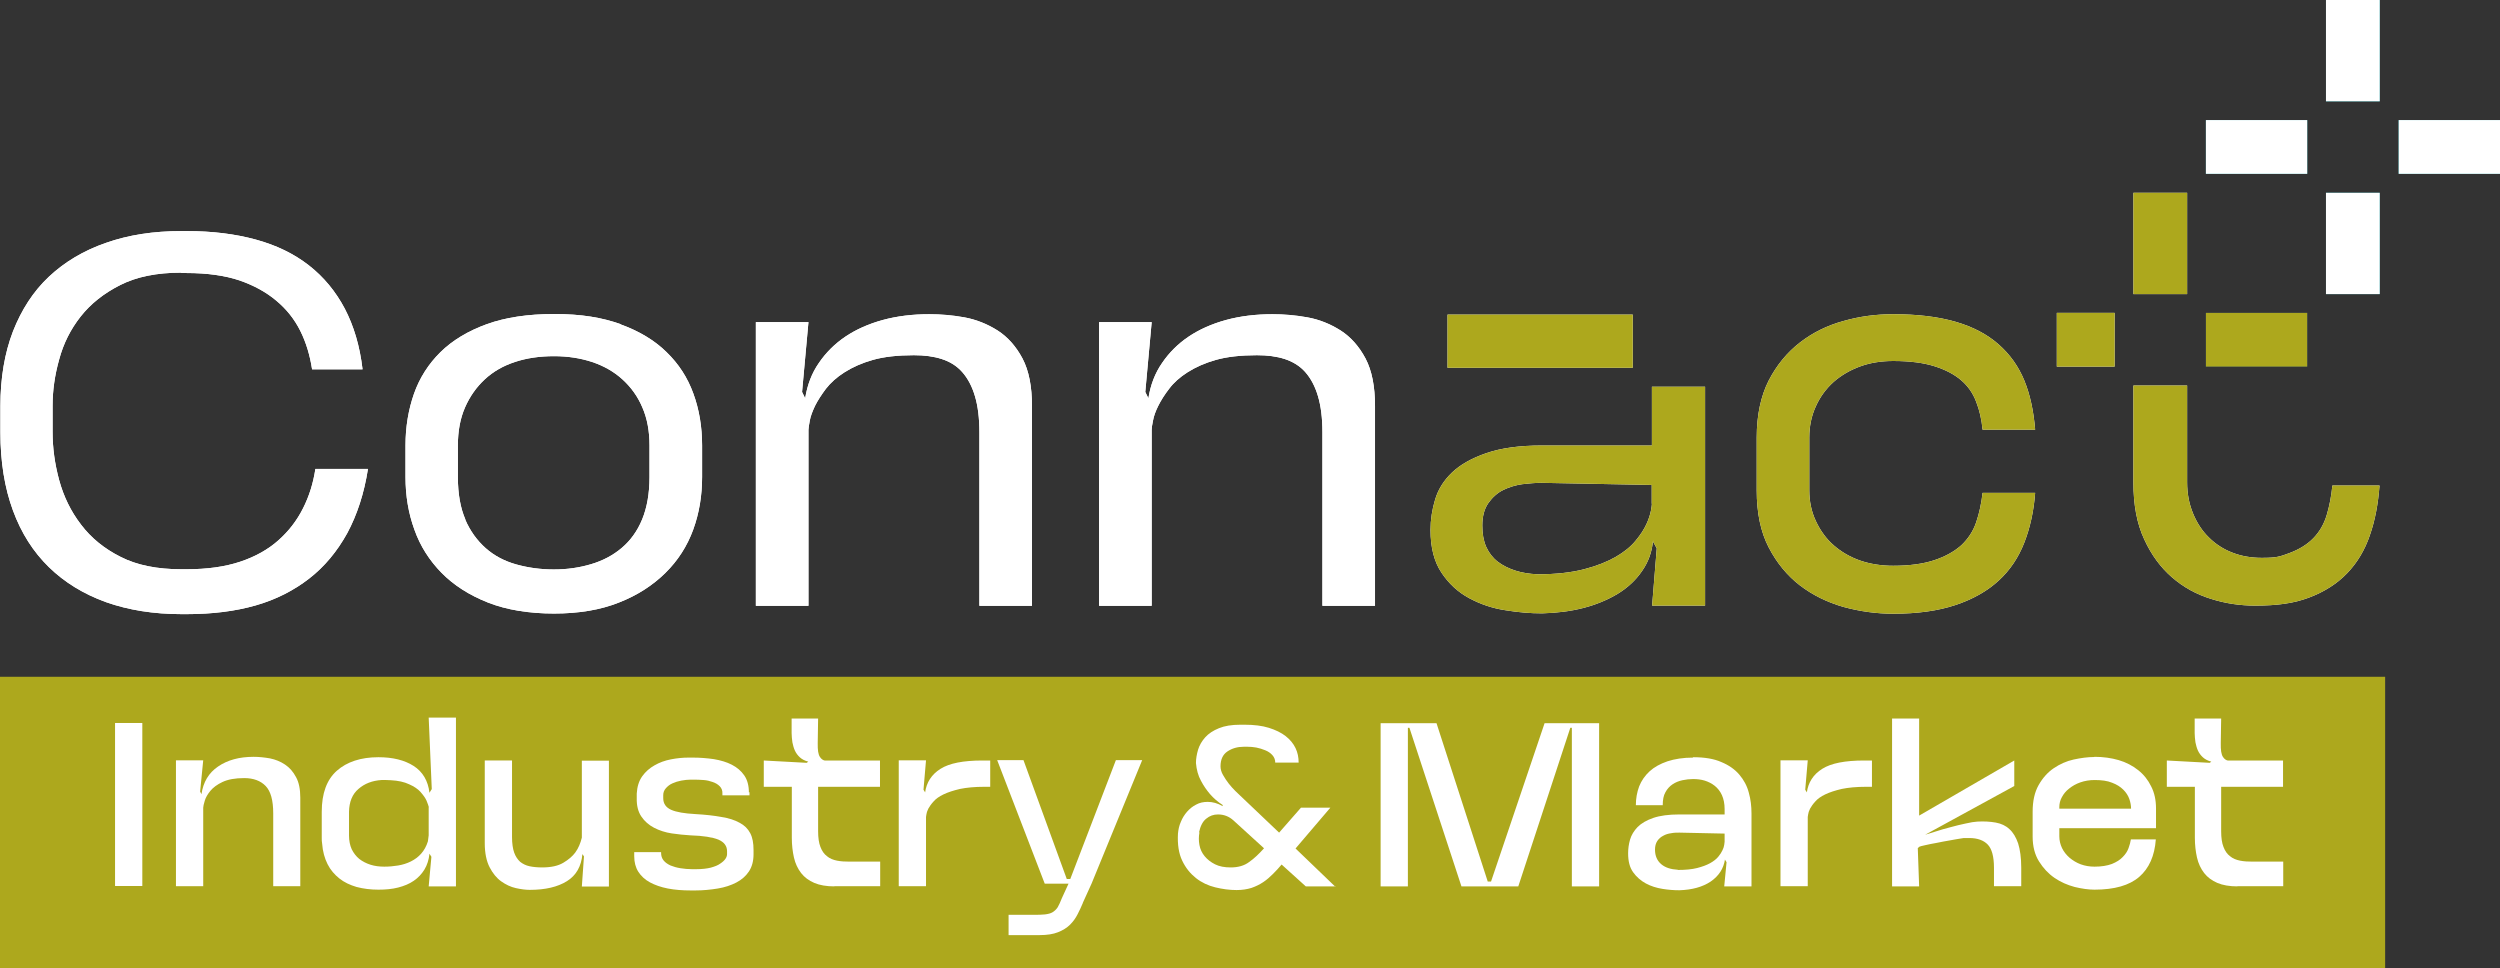 <?xml version="1.0" encoding="UTF-8"?>
<svg id="Livello_2" data-name="Livello 2" xmlns="http://www.w3.org/2000/svg" viewBox="0 0 129.29 50.08">
  <rect x="0" y="0" width="129.29" height="50.08" fill="#333333" stroke="none"/>
  <defs>
    <style>
      .cls-1 {
        fill: #fff;
      }

      .cls-2 {
        fill: #04abb6;
      }

      .cls-3 {
        fill: #ffffff;
      }

      .cls-4 {
        fill: #214d7e;
      }

      .cls-5 {
        fill: #ada81d;
      }
    </style>
  </defs>
  <g id="INDUSTRY">
    <g>
      <rect class="cls-5" x="0" y="35" width="123.35" height="15.07"/>
      <g>
        <path class="cls-3" d="M7.36,45.82h-1.41v-8.43h1.41v8.43Z"/>
        <path class="cls-3" d="M13.12,39.14c.27,0,.55.03.84.08.29.06.54.16.78.32s.42.37.57.65c.15.27.22.63.22,1.06v4.58h-1.4v-3.77c0-.67-.13-1.14-.39-1.41-.26-.27-.63-.41-1.11-.41s-.84.07-1.12.2c-.28.13-.49.29-.63.46s-.24.34-.29.51c-.05.17-.08.29-.08.36v4.06h-1.41v-6.51h1.41l-.16,1.62.07.13c.09-.62.37-1.1.86-1.43.48-.33,1.09-.5,1.83-.5Z"/>
        <path class="cls-3" d="M22.33,40.82l-.16-3.71h1.41v8.73h-1.41l.14-1.53-.1-.16c-.03.31-.12.59-.26.82-.14.23-.33.43-.55.58-.23.16-.5.27-.81.35s-.65.11-1.02.11c-.41,0-.79-.05-1.13-.14-.34-.1-.64-.24-.89-.44-.25-.2-.46-.44-.61-.74-.15-.3-.25-.65-.28-1.06-.02-.1-.02-.19-.02-.29v-1.36c0-.95.26-1.66.78-2.12s1.24-.7,2.15-.7c.74,0,1.35.15,1.82.45.47.3.75.77.82,1.39l.11-.18ZM22.18,41.75c-.02-.08-.06-.19-.12-.34-.06-.14-.17-.29-.31-.45s-.34-.29-.59-.4c-.25-.12-.57-.19-.95-.21-.08,0-.16-.01-.24-.01h-.24c-.47.03-.87.18-1.19.46-.32.27-.48.67-.49,1.18v1.23c0,.27.05.51.14.71.1.2.23.37.39.5.17.13.36.23.58.3.22.07.46.1.71.1s.48-.02.72-.06c.24-.04.46-.11.66-.21.2-.1.38-.23.53-.4.15-.17.27-.38.35-.64.02-.14.03-.24.04-.31v-1.46Z"/>
        <path class="cls-3" d="M27.4,46.02c-.21,0-.45-.03-.72-.09-.27-.06-.52-.18-.76-.35-.24-.17-.44-.42-.6-.73-.16-.31-.25-.73-.25-1.24v-4.28h1.41v3.96c0,.33.04.6.11.8s.18.36.31.48c.14.11.3.19.49.23.19.04.41.06.65.06.46,0,.82-.08,1.09-.24.27-.16.48-.34.62-.53.16-.22.27-.48.34-.77v-3.98h1.4v6.51h-1.4l.11-1.56-.08-.12c-.06.64-.32,1.1-.8,1.4-.48.3-1.12.45-1.92.45Z"/>
        <path class="cls-3" d="M38.76,40.96v.17h-1.4v-.08c.01-.16-.04-.29-.14-.39-.1-.1-.22-.17-.37-.22-.14-.05-.3-.09-.46-.1s-.32-.02-.45-.02h-.23c-.15,0-.31.02-.48.05-.16.03-.32.08-.45.14-.14.06-.25.15-.34.25-.09.1-.14.22-.14.36v.16c0,.28.14.48.41.6.27.12.69.19,1.24.22.53.03.98.08,1.36.15.38.06.69.16.94.3.25.13.43.31.55.54.12.23.17.51.17.87v.22c0,.35-.08.65-.24.89-.16.24-.38.43-.65.57-.27.14-.59.25-.96.31-.37.06-.75.1-1.16.1h-.23c-.43,0-.83-.03-1.19-.1-.36-.07-.67-.18-.93-.32-.26-.14-.46-.33-.6-.55s-.21-.49-.21-.8v-.21h1.39v.04c0,.15.04.28.13.39s.21.19.36.26c.15.06.32.11.51.14.19.03.39.05.59.05h.23c.3,0,.55-.03.75-.08.21-.06.37-.12.49-.21.12-.08.21-.16.27-.25.06-.09.08-.17.08-.24v-.15c0-.27-.15-.47-.45-.6-.3-.12-.78-.2-1.45-.22-.31-.02-.63-.05-.96-.1-.33-.05-.64-.15-.91-.29-.27-.14-.5-.34-.66-.58-.17-.25-.25-.57-.24-.96v-.23c.02-.35.11-.65.28-.89.17-.24.39-.43.64-.57.26-.15.54-.25.85-.31.31-.06.61-.09.9-.09h.24c.37,0,.73.03,1.08.08.35.06.66.15.93.29.27.14.48.32.64.55.16.23.24.53.24.89Z"/>
        <path class="cls-3" d="M43.15,45.84c-.41,0-.76-.06-1.04-.18s-.51-.29-.68-.51-.3-.49-.37-.8-.11-.65-.11-1.02v-2.64h-1.45v-1.36l2.22.12.08-.06c-.18-.05-.32-.12-.43-.22-.11-.1-.2-.22-.26-.35-.06-.13-.1-.28-.13-.43-.02-.16-.04-.32-.04-.48v-.75h1.37l-.02,1.27c0,.18,0,.32.02.44.02.12.05.21.09.27s.08.11.13.14c.05.03.09.05.12.05h2.86v1.36h-3.2v2.3c0,.34.04.61.12.81.08.21.19.37.34.48.14.12.32.19.52.23.2.04.42.05.66.05h1.57v1.27h-2.38Z"/>
        <path class="cls-3" d="M47.84,41c.07-.54.34-.95.8-1.24s1.18-.43,2.17-.43h.4v1.36h-.31c-.49,0-.91.04-1.25.11-.34.08-.62.17-.85.28s-.4.23-.52.37c-.12.13-.21.26-.27.37-.06.12-.09.22-.1.3-.01.08-.02.12-.02.13v3.58h-1.41v-6.51h1.41l-.13,1.52.08.13s0,.02.01.02Z"/>
        <path class="cls-3" d="M56,46.7c-.08.19-.17.39-.27.58-.1.2-.23.38-.39.54-.16.16-.37.29-.62.39-.25.1-.57.15-.96.15h-1.6v-1.05h1.28c.24,0,.44,0,.6-.02s.29-.05.39-.11.19-.14.27-.26c.07-.12.14-.28.22-.48l.34-.74h-1.23l-2.46-6.39h1.36l2.24,6.15h.18l2.36-6.15h1.36l-2.62,6.39-.45.99Z"/>
        <path class="cls-3" d="M69.07,45.84h-1.54l-1.25-1.13c-.14.17-.29.33-.45.49s-.32.3-.5.42c-.18.12-.38.22-.61.3-.23.07-.48.11-.77.11-.36,0-.73-.05-1.1-.14-.37-.09-.71-.25-1-.48-.29-.23-.53-.52-.71-.9-.18-.37-.25-.84-.22-1.4.02-.21.06-.41.15-.61.08-.2.19-.37.32-.52.13-.15.29-.28.47-.37.18-.1.38-.14.6-.14.25,0,.51.07.77.22v-.06c-.25-.16-.47-.35-.66-.57-.16-.19-.32-.41-.46-.68-.15-.27-.23-.58-.26-.92,0-.22.04-.45.11-.69.07-.23.2-.45.37-.64s.41-.35.71-.47c.29-.12.66-.18,1.1-.18h.23c.48,0,.9.05,1.25.16s.64.25.87.43c.23.18.4.39.51.62.11.23.16.48.16.75h-1.21c0-.15-.05-.28-.15-.39s-.22-.19-.37-.25-.3-.11-.46-.14c-.17-.03-.31-.04-.44-.04h-.22c-.31,0-.59.08-.83.24-.24.16-.36.42-.36.77,0,.14.04.3.13.45.09.16.19.31.3.45s.22.26.33.37.19.18.24.23l2.03,1.93,1.13-1.29h1.52l-1.8,2.11,2.07,1.99ZM62.03,43.05c-.04.22-.04.43,0,.65.04.22.13.41.27.58s.32.31.54.42c.22.11.49.16.81.16.38,0,.7-.09.95-.28.26-.18.51-.42.77-.71l-1.58-1.44c-.23-.21-.5-.31-.8-.31-.23,0-.43.07-.61.22-.18.14-.3.38-.37.7Z"/>
        <path class="cls-3" d="M72.81,45.84h-1.41v-8.44h2.89l2.65,8.19h.17l2.77-8.19h2.82v8.44h-1.41v-8.2h-.08l-2.69,8.2h-2.94l-2.69-8.2h-.08v8.2Z"/>
        <path class="cls-3" d="M87.56,39.16c.59,0,1.08.08,1.46.25.39.16.7.38.93.65.23.27.4.58.49.93.1.35.14.71.14,1.08v3.77h-1.41l.12-1.25-.08-.13v-.02c-.07.48-.32.86-.74,1.15-.42.28-.96.43-1.62.45h-.01c-.26,0-.55-.02-.86-.07s-.6-.14-.86-.28c-.26-.14-.49-.34-.66-.58-.18-.25-.26-.57-.26-.98,0-.23.03-.47.1-.71.07-.24.2-.45.39-.65.19-.19.46-.35.81-.47s.8-.18,1.35-.18h2.34v-.28c0-.28-.05-.52-.14-.72-.09-.2-.22-.36-.37-.48s-.33-.21-.52-.27c-.2-.06-.4-.08-.6-.08-.18,0-.36.02-.55.06-.19.04-.36.11-.51.21s-.28.24-.37.41c-.1.17-.14.4-.14.67h-1.39c0-.35.06-.67.17-.97.12-.3.3-.56.54-.78s.55-.39.93-.52c.37-.12.81-.19,1.32-.19ZM86.77,44.99c.39,0,.73-.03,1-.1s.49-.15.67-.25c.18-.1.32-.21.42-.33s.17-.23.22-.34c.05-.1.08-.2.09-.28.01-.08.02-.13.02-.16v-.42l-2.34-.05c-.13,0-.27,0-.42.03-.15.02-.29.06-.41.13-.12.06-.23.15-.31.27-.08.12-.12.27-.12.45,0,.32.11.57.32.75s.5.27.86.29Z"/>
        <path class="cls-3" d="M93.44,41c.07-.54.34-.95.8-1.24s1.18-.43,2.17-.43h.4v1.36h-.31c-.49,0-.91.04-1.25.11-.34.08-.62.17-.85.28s-.4.23-.52.37c-.12.13-.21.26-.27.37-.06.12-.09.22-.1.3-.01.08-.02.12-.02.13v3.58h-1.41v-6.51h1.41l-.13,1.52.08.13s0,.02.01.02Z"/>
        <path class="cls-3" d="M104.17,40.65l-4.61,2.52c.13-.04.31-.1.55-.17.24-.08.49-.15.76-.22s.52-.14.78-.19c.25-.06.46-.09.61-.1.35-.02.67,0,.95.05.28.05.52.16.71.34.19.17.34.42.45.74.1.32.16.74.16,1.25v.96h-1.41v-.96c0-.57-.11-.97-.32-1.19-.21-.22-.53-.34-.95-.34h-.2c-.07,0-.14,0-.22.02-.15.02-.35.06-.58.1s-.46.08-.69.13c-.23.04-.43.08-.6.12s-.27.06-.3.08l-.08.07.07,1.98h-1.4v-8.68h1.4v5.02l4.92-2.85v1.33Z"/>
        <path class="cls-3" d="M108.32,39.14c.45,0,.87.06,1.25.17s.72.29,1.01.52c.29.23.51.51.67.84.17.33.25.71.25,1.14v1.02h-5v.42c0,.22.05.42.14.61s.23.36.39.5c.17.14.36.26.58.34.22.08.46.12.71.12.36,0,.66-.05.9-.14.24-.1.42-.21.56-.36.14-.14.24-.29.3-.46.06-.16.1-.32.12-.45h1.29c-.06.85-.35,1.5-.86,1.94-.51.44-1.28.66-2.31.66-.31,0-.66-.05-1.03-.14-.37-.1-.72-.25-1.04-.47-.32-.22-.58-.5-.8-.85-.22-.35-.33-.78-.33-1.28v-1.29c0-.55.1-1.01.31-1.38.21-.37.47-.66.78-.87s.66-.37,1.03-.45c.37-.08.73-.13,1.07-.13ZM106.5,41.82h3.71c0-.16-.03-.33-.09-.5-.06-.17-.16-.33-.31-.48-.15-.15-.34-.27-.58-.36-.24-.1-.54-.14-.9-.14-.27,0-.51.04-.74.12-.23.08-.42.19-.58.32-.17.13-.29.28-.38.45-.09.16-.13.34-.13.51v.08Z"/>
        <path class="cls-3" d="M115.71,45.84c-.41,0-.76-.06-1.04-.18s-.51-.29-.68-.51-.3-.49-.37-.8-.11-.65-.11-1.02v-2.64h-1.45v-1.36l2.22.12.08-.06c-.18-.05-.32-.12-.43-.22-.11-.1-.2-.22-.26-.35-.06-.13-.1-.28-.13-.43-.02-.16-.04-.32-.04-.48v-.75h1.37l-.02,1.27c0,.18,0,.32.02.44.02.12.05.21.09.27s.08.11.13.14c.05.03.09.05.12.05h2.86v1.36h-3.2v2.3c0,.34.04.61.12.81.08.21.19.37.34.48.14.12.32.19.52.23.2.04.42.05.66.05h1.57v1.27h-2.38Z"/>
      </g>
    </g>
    <g>
      <g>
        <path class="cls-1" d="M9.37,14.1c-1.25,0-2.3.21-3.15.64-.85.43-1.53.97-2.05,1.63-.52.66-.89,1.4-1.11,2.22-.23.82-.34,1.61-.34,2.39v1.36c0,.82.11,1.64.34,2.49.23.84.6,1.61,1.13,2.3.52.69,1.21,1.25,2.05,1.67.84.43,1.89.64,3.14.64h.27c1.07,0,1.99-.13,2.77-.39.78-.26,1.44-.63,1.97-1.1.53-.47.96-1.02,1.28-1.66.32-.63.53-1.31.64-2.04h2.72c-.2,1.27-.56,2.37-1.07,3.32-.52.94-1.17,1.73-1.97,2.35-.8.62-1.72,1.09-2.77,1.39-1.05.3-2.24.45-3.56.45h-.27c-1.45,0-2.75-.21-3.91-.62-1.16-.42-2.14-1.02-2.95-1.81-.81-.79-1.43-1.76-1.86-2.93-.43-1.17-.65-2.51-.65-4.04v-1.36c0-1.45.22-2.74.65-3.86.44-1.12,1.05-2.07,1.86-2.83.81-.76,1.79-1.35,2.95-1.75,1.16-.41,2.46-.61,3.91-.61h.27c1.32,0,2.51.15,3.57.44,1.06.29,1.97.73,2.74,1.33.77.6,1.39,1.35,1.86,2.24.47.9.78,1.94.92,3.14h-2.61c-.11-.72-.31-1.39-.61-1.99-.3-.6-.71-1.12-1.24-1.56-.52-.44-1.16-.79-1.91-1.05-.75-.25-1.66-.38-2.73-.38h-.27Z"/>
        <path class="cls-1" d="M32.08,16.77c.97.35,1.77.83,2.39,1.44.63.61,1.09,1.32,1.39,2.15.3.82.45,1.72.45,2.68v1.63c0,.96-.15,1.87-.46,2.72-.31.85-.79,1.6-1.44,2.24-.65.64-1.45,1.16-2.4,1.53-.95.38-2.07.57-3.36.57s-2.46-.19-3.42-.57c-.96-.38-1.76-.89-2.39-1.53-.63-.64-1.11-1.39-1.41-2.24-.31-.85-.46-1.76-.46-2.72v-1.63c0-.96.15-1.85.44-2.68.29-.82.75-1.54,1.37-2.15.62-.61,1.42-1.09,2.38-1.44.96-.35,2.13-.53,3.51-.53s2.47.18,3.44.53M24.06,26.87c.26.6.62,1.09,1.06,1.48.44.39.97.67,1.58.84.61.17,1.25.26,1.94.26s1.31-.09,1.92-.27c.61-.18,1.14-.46,1.59-.84.45-.38.81-.87,1.06-1.48.25-.61.38-1.34.38-2.19v-1.63c0-.74-.12-1.4-.37-1.97-.24-.57-.59-1.05-1.03-1.45s-.97-.7-1.57-.9c-.61-.2-1.26-.3-1.97-.3-.74,0-1.42.1-2.02.3-.61.2-1.13.5-1.56.9s-.77.88-1.02,1.45c-.25.57-.37,1.23-.37,1.97v1.63c0,.87.13,1.6.39,2.2"/>
        <path class="cls-1" d="M48.07,16.25c.58,0,1.18.05,1.79.16.61.11,1.19.34,1.73.68.53.34.96.83,1.29,1.45.33.63.49,1.45.49,2.46v10.33h-2.72v-8.97c0-.74-.08-1.37-.23-1.87-.15-.51-.37-.92-.65-1.24-.28-.32-.63-.54-1.06-.68-.43-.14-.91-.2-1.45-.2-.83,0-1.54.08-2.11.24-.57.16-1.06.38-1.47.64-.41.26-.73.55-.97.86-.23.31-.42.6-.56.88-.13.28-.23.53-.27.76-.04.23-.07.39-.07.48v9.1h-2.72v-14.67h2.72l-.33,3.61.16.33c.11-.69.34-1.3.71-1.83.36-.53.82-.99,1.37-1.36.55-.37,1.2-.66,1.93-.86.73-.2,1.54-.3,2.4-.3"/>
        <path class="cls-1" d="M65.81,16.25c.58,0,1.18.05,1.79.16.62.11,1.19.34,1.73.68.53.34.96.83,1.29,1.45.33.63.49,1.45.49,2.46v10.33h-2.72v-8.97c0-.74-.08-1.37-.23-1.87-.15-.51-.37-.92-.65-1.24-.28-.32-.64-.54-1.06-.68-.43-.14-.91-.2-1.45-.2-.83,0-1.54.08-2.11.24-.57.16-1.06.38-1.47.64-.41.26-.73.55-.96.86-.24.31-.42.6-.56.88-.14.28-.23.53-.27.76-.05.23-.07.39-.07.48v9.1h-2.72v-14.67h2.72l-.33,3.61.16.33c.11-.69.34-1.3.71-1.83.36-.53.82-.99,1.37-1.36.55-.37,1.2-.66,1.93-.86.73-.2,1.54-.3,2.41-.3"/>
        <path class="cls-1" d="M90.85,22.63c0-1.16.21-2.14.62-2.95.42-.81.96-1.46,1.62-1.97.66-.51,1.41-.88,2.25-1.11.84-.24,1.7-.35,2.57-.35,1.25,0,2.32.13,3.22.39.9.26,1.64.65,2.23,1.17.59.52,1.03,1.14,1.33,1.87.3.73.48,1.58.56,2.54h-2.72c-.05-.53-.16-1.01-.33-1.44-.16-.43-.42-.81-.77-1.11-.36-.31-.82-.55-1.39-.73-.57-.18-1.28-.27-2.13-.27-.62,0-1.19.09-1.71.28-.52.19-.98.46-1.37.8-.39.35-.7.77-.92,1.26-.23.5-.34,1.04-.34,1.62v2.72c0,.58.11,1.11.34,1.6.23.49.53.91.92,1.25.39.34.85.61,1.37.79.52.18,1.1.27,1.71.27.85,0,1.56-.1,2.13-.29.57-.19,1.03-.45,1.39-.77.35-.33.61-.72.77-1.19.16-.47.27-.98.33-1.52h2.72c-.07.94-.26,1.8-.56,2.57-.3.77-.74,1.43-1.33,1.97-.59.54-1.33.96-2.23,1.26-.9.3-1.97.45-3.22.45-.87,0-1.72-.12-2.57-.35-.84-.24-1.59-.61-2.25-1.11-.66-.51-1.2-1.16-1.62-1.97-.42-.81-.62-1.79-.62-2.95v-2.72Z"/>
        <path class="cls-1" d="M120.62,25.11c-.05.54-.15,1.05-.29,1.52-.14.47-.37.87-.69,1.2-.32.33-.73.58-1.23.77-.51.19-.68.25-1.44.25-.55,0-1.06-.09-1.52-.27-.47-.18-.87-.44-1.22-.79-.35-.34-.62-.76-.82-1.25-.2-.49-.3-1.02-.3-1.6v-5h-2.78v5c0,1.16.18,2.14.56,2.95.37.81.85,1.46,1.44,1.97.59.51,1.26.88,2.01,1.11.75.24,1.51.35,2.29.35,1.11,0,1.97-.11,2.77-.41.8-.3,1.46-.72,1.98-1.26.52-.54.92-1.2,1.18-1.97.27-.77.43-1.63.5-2.57h-2.42Z"/>
      </g>
      <rect class="cls-4" x="114.08" y="16.18" width="5.24" height="2.78"/>
      <rect class="cls-1" x="106.37" y="16.18" width="2.99" height="2.78"/>
      <rect class="cls-1" x="110.33" y="9.97" width="2.78" height="5.24"/>
      <rect class="cls-4" x="113.11" y="18.96" width="0" height="0"/>
      <rect class="cls-4" x="113.11" y="16.18" width="0" height="0"/>
      <rect class="cls-1" x="110.32" y="16.18" width="0" height="0"/>
      <rect class="cls-1" x="110.32" y="18.96" width="0" height="0"/>
      <rect class="cls-1" x="74.86" y="16.27" width="9.58" height="2.75"/>
      <path class="cls-1" d="M85.43,20.01v3.03h-5.7c-1.14,0-2.09.13-2.85.39-.76.26-1.36.6-1.78,1-.43.41-.72.87-.88,1.4-.16.53-.24,1.05-.24,1.58,0,.91.19,1.64.57,2.21.38.57.86,1.01,1.44,1.32.58.31,1.2.52,1.87.62.67.11,1.29.16,1.87.16h.03c.76-.02,1.47-.11,2.13-.28.66-.17,1.25-.42,1.77-.73.52-.32.94-.71,1.26-1.18.33-.47.52-1,.57-1.6v.08l.19.35-.24,2.96h2.74v-4.88h0v-6.44h-2.75ZM85.43,26.05c0,.06-.02.18-.05.36-.04.2-.11.43-.23.69-.12.26-.3.55-.56.86-.25.31-.6.59-1.03.84-.44.25-.98.47-1.64.64s-1.45.26-2.38.26h-.03c-.42-.02-.8-.08-1.14-.19-.34-.11-.65-.26-.91-.46-.26-.2-.46-.46-.6-.77-.14-.32-.2-.68-.2-1.1,0-.47.1-.86.31-1.16.21-.3.47-.53.77-.68.31-.15.64-.25.99-.3.35-.04.68-.07.99-.07l5.7.11v.97Z"/>
      <rect class="cls-2" x="120.29" width="2.78" height="5.24"/>
      <rect class="cls-2" x="114.08" y="6.21" width="5.24" height="2.78"/>
      <rect class="cls-2" x="120.29" y="9.97" width="2.78" height="5.24"/>
      <rect class="cls-2" x="124.05" y="6.21" width="5.24" height="2.78"/>
      <rect class="cls-2" x="120.29" y="8.99" width="0" height="0"/>
      <rect class="cls-2" x="123.07" y="8.99" width="0" height="0"/>
      <rect class="cls-2" x="123.07" y="6.21" width="0" height="0"/>
      <rect class="cls-2" x="120.29" y="6.21" width="0" height="0"/>
      <g>
        <path class="cls-1" d="M9.37,14.1c-1.25,0-2.3.21-3.15.64-.85.43-1.53.97-2.05,1.63-.52.66-.89,1.4-1.11,2.22-.23.82-.34,1.61-.34,2.39v1.36c0,.82.11,1.64.34,2.49.23.84.6,1.61,1.13,2.3.52.69,1.21,1.25,2.05,1.67.84.43,1.89.64,3.14.64h.27c1.07,0,1.99-.13,2.77-.39.78-.26,1.44-.63,1.97-1.1.53-.47.96-1.02,1.28-1.66.32-.63.53-1.31.64-2.04h2.72c-.2,1.27-.56,2.37-1.07,3.32-.52.94-1.17,1.73-1.97,2.35-.8.62-1.72,1.09-2.77,1.39-1.05.3-2.24.45-3.56.45h-.27c-1.45,0-2.75-.21-3.91-.62-1.16-.42-2.14-1.02-2.95-1.81-.81-.79-1.43-1.76-1.86-2.93-.43-1.17-.65-2.51-.65-4.04v-1.36c0-1.45.22-2.74.65-3.86.44-1.12,1.05-2.07,1.86-2.83.81-.76,1.79-1.35,2.95-1.75,1.16-.41,2.46-.61,3.91-.61h.27c1.32,0,2.51.15,3.57.44,1.06.29,1.97.73,2.74,1.33.77.6,1.39,1.35,1.86,2.24.47.9.78,1.94.92,3.14h-2.61c-.11-.72-.31-1.39-.61-1.99-.3-.6-.71-1.12-1.24-1.56-.52-.44-1.16-.79-1.91-1.05-.75-.25-1.66-.38-2.73-.38h-.27Z"/>
        <path class="cls-1" d="M32.08,16.77c.97.35,1.77.83,2.39,1.44.63.61,1.09,1.32,1.39,2.15.3.82.45,1.72.45,2.68v1.63c0,.96-.15,1.87-.46,2.72-.31.85-.79,1.6-1.44,2.24-.65.64-1.45,1.16-2.4,1.53-.95.38-2.07.57-3.36.57s-2.46-.19-3.42-.57c-.96-.38-1.76-.89-2.39-1.53-.63-.64-1.11-1.39-1.41-2.24-.31-.85-.46-1.76-.46-2.72v-1.63c0-.96.15-1.85.44-2.68.29-.82.75-1.54,1.37-2.15.62-.61,1.42-1.09,2.38-1.44.96-.35,2.13-.53,3.51-.53s2.47.18,3.44.53M24.06,26.87c.26.6.62,1.09,1.06,1.48.44.39.97.67,1.58.84.61.17,1.25.26,1.94.26s1.31-.09,1.92-.27c.61-.18,1.14-.46,1.59-.84.45-.38.81-.87,1.06-1.48.25-.61.38-1.34.38-2.19v-1.63c0-.74-.12-1.4-.37-1.97-.24-.57-.59-1.05-1.03-1.45s-.97-.7-1.57-.9c-.61-.2-1.26-.3-1.97-.3-.74,0-1.42.1-2.02.3-.61.2-1.13.5-1.56.9s-.77.88-1.02,1.45c-.25.57-.37,1.23-.37,1.97v1.63c0,.87.13,1.6.39,2.2"/>
        <path class="cls-1" d="M48.07,16.25c.58,0,1.18.05,1.79.16.61.11,1.19.34,1.73.68.53.34.96.83,1.29,1.45.33.63.49,1.45.49,2.46v10.33h-2.72v-8.97c0-.74-.08-1.37-.23-1.87-.15-.51-.37-.92-.65-1.24-.28-.32-.63-.54-1.06-.68-.43-.14-.91-.2-1.45-.2-.83,0-1.54.08-2.11.24-.57.16-1.06.38-1.47.64-.41.26-.73.55-.97.86-.23.31-.42.6-.56.88-.13.28-.23.53-.27.76-.04.23-.07.39-.07.48v9.1h-2.72v-14.67h2.72l-.33,3.61.16.33c.11-.69.34-1.3.71-1.83.36-.53.82-.99,1.37-1.36.55-.37,1.2-.66,1.93-.86.73-.2,1.54-.3,2.4-.3"/>
        <path class="cls-1" d="M65.81,16.25c.58,0,1.18.05,1.79.16.62.11,1.19.34,1.73.68.53.34.96.83,1.29,1.45.33.63.49,1.45.49,2.46v10.33h-2.72v-8.97c0-.74-.08-1.37-.23-1.87-.15-.51-.37-.92-.65-1.24-.28-.32-.64-.54-1.06-.68-.43-.14-.91-.2-1.45-.2-.83,0-1.54.08-2.11.24-.57.16-1.06.38-1.47.64-.41.26-.73.55-.96.86-.24.31-.42.6-.56.88-.14.28-.23.53-.27.76-.05.23-.07.39-.07.48v9.1h-2.72v-14.67h2.72l-.33,3.61.16.33c.11-.69.34-1.3.71-1.83.36-.53.82-.99,1.37-1.36.55-.37,1.2-.66,1.93-.86.73-.2,1.54-.3,2.41-.3"/>
        <path class="cls-5" d="M90.85,22.63c0-1.16.21-2.14.62-2.95.42-.81.96-1.46,1.62-1.97.66-.51,1.41-.88,2.25-1.11.84-.24,1.7-.35,2.57-.35,1.25,0,2.32.13,3.22.39.9.26,1.64.65,2.23,1.17.59.52,1.03,1.14,1.33,1.87.3.73.48,1.58.56,2.54h-2.72c-.05-.53-.16-1.01-.33-1.44-.16-.43-.42-.81-.77-1.11-.36-.31-.82-.55-1.39-.73-.57-.18-1.28-.27-2.13-.27-.62,0-1.19.09-1.71.28-.52.19-.98.46-1.37.8-.39.35-.7.77-.92,1.26-.23.5-.34,1.04-.34,1.62v2.72c0,.58.11,1.11.34,1.6.23.49.53.91.92,1.25.39.34.85.61,1.37.79.52.18,1.1.27,1.71.27.85,0,1.56-.1,2.13-.29.57-.19,1.03-.45,1.39-.77.35-.33.61-.72.77-1.19.16-.47.27-.98.33-1.52h2.72c-.07.94-.26,1.8-.56,2.57-.3.77-.74,1.43-1.33,1.97-.59.54-1.33.96-2.23,1.26-.9.3-1.97.45-3.22.45-.87,0-1.72-.12-2.57-.35-.84-.24-1.59-.61-2.25-1.11-.66-.51-1.2-1.16-1.62-1.97-.42-.81-.62-1.79-.62-2.95v-2.72Z"/>
        <path class="cls-5" d="M120.62,25.11c-.05.54-.15,1.05-.29,1.52-.14.47-.37.87-.69,1.2-.32.33-.73.58-1.23.77-.51.19-.68.25-1.44.25-.55,0-1.06-.09-1.52-.27-.47-.18-.87-.44-1.22-.79-.35-.34-.62-.76-.82-1.25-.2-.49-.3-1.02-.3-1.6v-5h-2.78v5c0,1.16.18,2.14.56,2.95.37.81.85,1.46,1.44,1.97.59.51,1.26.88,2.01,1.11.75.24,1.51.35,2.29.35,1.11,0,1.97-.11,2.77-.41.8-.3,1.46-.72,1.98-1.26.52-.54.92-1.2,1.18-1.97.27-.77.43-1.63.5-2.57h-2.42Z"/>
      </g>
      <rect class="cls-5" x="114.08" y="16.18" width="5.24" height="2.78"/>
      <rect class="cls-5" x="106.37" y="16.18" width="2.99" height="2.78"/>
      <rect class="cls-5" x="110.33" y="9.97" width="2.78" height="5.24"/>
      <rect class="cls-4" x="113.11" y="18.96" width="0" height="0"/>
      <rect class="cls-1" x="113.11" y="16.18" width="0" height="0"/>
      <rect class="cls-1" x="110.32" y="16.18" width="0" height="0"/>
      <rect class="cls-1" x="110.32" y="18.96" width="0" height="0"/>
      <rect class="cls-5" x="74.86" y="16.27" width="9.58" height="2.75"/>
      <path class="cls-5" d="M85.43,20.01v3.03h-5.7c-1.14,0-2.09.13-2.85.39-.76.26-1.36.6-1.78,1-.43.41-.72.87-.88,1.4-.16.53-.24,1.05-.24,1.58,0,.91.19,1.64.57,2.21.38.57.86,1.01,1.44,1.32.58.31,1.2.52,1.87.62.67.11,1.29.16,1.87.16h.03c.76-.02,1.47-.11,2.13-.28.66-.17,1.25-.42,1.77-.73.52-.32.94-.71,1.26-1.18.33-.47.52-1,.57-1.6v.08l.19.35-.24,2.96h2.74v-4.88h0v-6.44h-2.75ZM85.43,26.05c0,.06-.02.18-.05.36-.04.2-.11.43-.23.69-.12.26-.3.55-.56.86-.25.31-.6.59-1.03.84-.44.25-.98.47-1.64.64s-1.45.26-2.38.26h-.03c-.42-.02-.8-.08-1.14-.19-.34-.11-.65-.26-.91-.46-.26-.2-.46-.46-.6-.77-.14-.32-.2-.68-.2-1.1,0-.47.1-.86.31-1.16.21-.3.47-.53.77-.68.31-.15.64-.25.99-.3.35-.04.68-.07.99-.07l5.7.11v.97Z"/>
      <rect class="cls-1" x="120.29" width="2.78" height="5.24"/>
      <rect class="cls-1" x="114.08" y="6.21" width="5.24" height="2.78"/>
      <rect class="cls-1" x="120.29" y="9.97" width="2.78" height="5.24"/>
      <rect class="cls-1" x="124.05" y="6.21" width="5.24" height="2.78"/>
      <rect class="cls-2" x="120.29" y="8.99" width="0" height="0"/>
      <rect class="cls-2" x="123.07" y="8.99" width="0" height="0"/>
      <rect class="cls-2" x="123.07" y="6.21" width="0" height="0"/>
      <rect class="cls-2" x="120.29" y="6.21" width="0" height="0"/>
    </g>
  </g>
</svg>